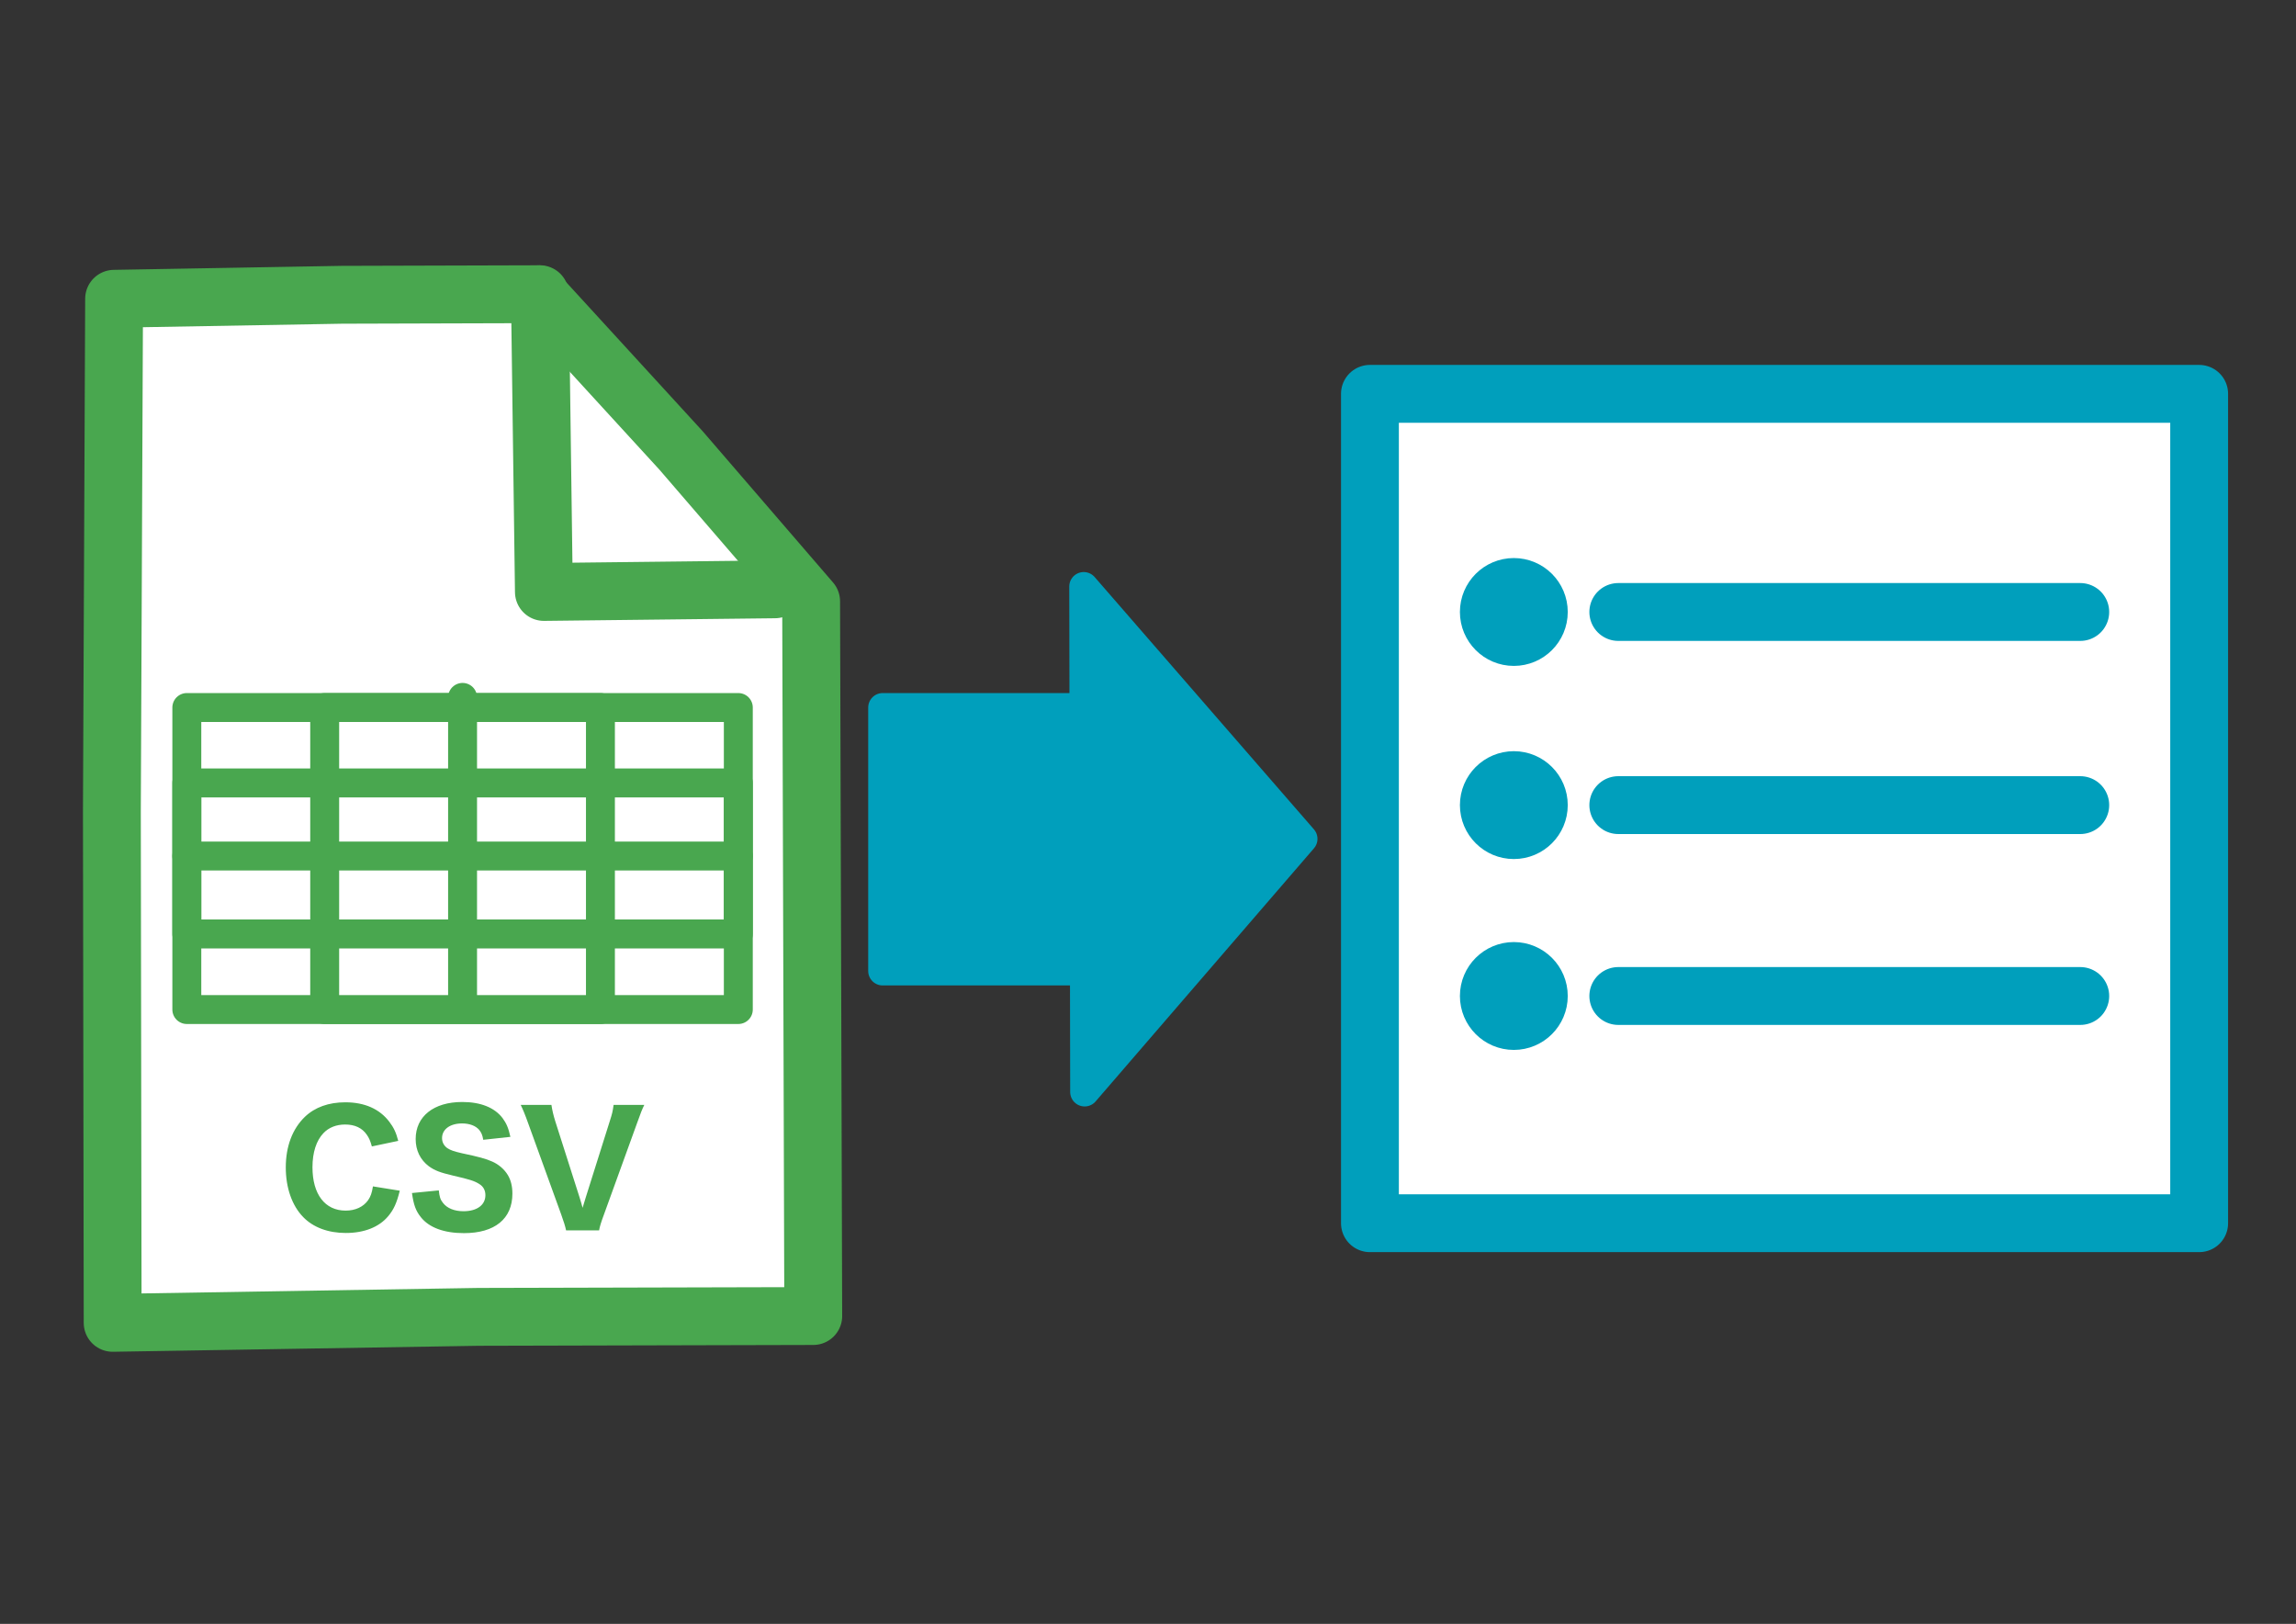 <svg stroke-miterlimit="10" style="fill-rule:nonzero;clip-rule:evenodd;stroke-linecap:round;stroke-linejoin:round" viewBox="0 0 1190.7 841.995" xml:space="preserve"
  xmlns="http://www.w3.org/2000/svg"
  xmlns:vectornator="http://vectornator.io">
  <rect x="0" y="0" width="1190.7" height="841.995" fill="#333333" stroke="none"/>
  <g vectornator:layerName="レイヤー 1">
    <path d="M710.446 204.211h430.034v430.035H710.446V204.211Z" fill="#fff" stroke="#009fbc" stroke-width="30" vectornator:layerName="長方形 1"/>
    <g vectornator:layerName="グループ 2" fill="#009fbc" stroke="#009fbc" stroke-width="30">
      <path d="M839.244 417.459h239.576" vectornator:layerName="ライン 1"/>
      <path d="M772.105 417.459c0-7.16 5.804-12.964 12.964-12.964s12.964 5.804 12.964 12.964-5.804 12.964-12.964 12.964-12.964-5.804-12.964-12.964Z" vectornator:layerName="楕円形 1"/>
    </g>
    <g vectornator:layerName="グループ 3" fill="#009fbc" stroke="#009fbc" stroke-width="30">
      <path d="M839.244 317.32h239.576" vectornator:layerName="ライン 1"/>
      <path d="M772.105 317.32c0-7.16 5.804-12.964 12.964-12.964s12.964 5.804 12.964 12.964-5.804 12.964-12.964 12.964-12.964-5.804-12.964-12.964Z" vectornator:layerName="楕円形 1"/>
    </g>
    <g vectornator:layerName="グループ 1" fill="#009fbc" stroke="#009fbc" stroke-width="30">
      <path d="M839.244 516.432h239.576" vectornator:layerName="ライン 1"/>
      <path d="M772.105 516.432c0-7.16 5.804-12.964 12.964-12.964s12.964 5.804 12.964 12.964-5.804 12.964-12.964 12.964-12.964-5.804-12.964-12.964Z" stroke-linecap="butt" vectornator:layerName="楕円形 1"/>
    </g>
    <path d="m59.17 154.924 118.031-2.075 101.792-.296 37.115 40.524 37.115 40.524 33.714 39.108 33.714 39.107.55 185.278.549 185.278-173.545.43-189.782 3.101-.4-265.044 1.147-265.935Z" fill="#fff" stroke="#49a74f" stroke-linecap="butt" stroke-width="30" vectornator:layerName="長方形 2"/>
    <path d="M96.883 366.859H382.89v156.595H96.883V366.859Z" fill="#fff" stroke="#49a74f" stroke-width="15" vectornator:layerName="長方形 6"/>
    <path d="M168.384 366.859h143v156.595h-143V366.859Z" fill="#fff" stroke="#49a74f" stroke-width="15" vectornator:layerName="長方形 5"/>
    <path d="M96.883 405.964H382.89v78.3H96.883v-78.3Z" fill="none" stroke="#49a74f" stroke-width="15" vectornator:layerName="長方形 4"/>
    <path d="m279.991 152.553 2.072 154.381 119.793-1.367" fill="none" stroke="#49a74f" stroke-width="30" vectornator:layerName="曲線 1"/>
    <path d="M96.883 443.87H382.89" fill="none" stroke="#49a74f" stroke-linecap="butt" stroke-width="15" vectornator:layerName="ライン 1"/>
    <path d="M239.887 361.606v156.595" fill="none" stroke="#49a74f" stroke-linecap="butt" stroke-width="15" vectornator:layerName="ライン 2"/>
    <g fill="#49a74f" vectornator:layerName="Text 1">
      <path d="M206.527 591.555c-1.12-4.32-2.32-6.88-4.64-9.92-5.04-6.64-12.8-10.08-22.8-10.08-8.64 0-15.76 2.56-20.96 7.52-6.48 6.24-9.92 15.36-9.92 26.24 0 10.56 3.2 19.76 9.04 25.76 5.2 5.36 12.96 8.24 22.08 8.24 9.52 0 17.28-3.04 22-8.72 2.88-3.44 4.4-6.8 6-13.2l-13.92-2.24c-.56 3.52-1.2 5.2-2.48 7.12-2.48 3.52-6.64 5.44-11.68 5.44-10.72 0-17.2-8.48-17.2-22.48 0-7.68 2-13.84 5.68-17.68 2.8-2.96 6.72-4.48 11.28-4.48 4.96 0 8.8 1.76 11.2 5.28 1.2 1.68 1.84 3.2 2.64 6.08l13.68-2.88ZM213.647 618.595c.88 6.24 2 9.28 4.64 12.56 4.24 5.36 12 8.24 22.32 8.24 16 0 25.12-7.44 25.12-20.48 0-3.84-.8-7.04-2.4-9.68-1.84-3.04-4.8-5.52-8.08-6.96-3.2-1.44-7.04-2.48-15.76-4.32-4.16-.96-5.76-1.52-7.52-2.64-1.76-1.28-2.72-3.04-2.72-5.2 0-4.56 4.16-7.6 10.4-7.6 3.84 0 7.04 1.2 8.88 3.36 1.12 1.44 1.68 2.64 2.08 5.12l14.08-1.52c-1.04-4.72-2.08-7.04-4.08-9.76-4.16-5.44-11.36-8.32-20.88-8.32-14.8 0-24.16 7.44-24.16 19.2 0 5.92 2.4 10.8 6.88 14.16 3.04 2.16 5.68 3.2 12.48 4.8 8.72 2 11.2 2.8 13.68 4.4 2.08 1.28 3.12 3.28 3.12 5.76 0 5.12-4.4 8.32-11.36 8.32-4.72 0-8.48-1.52-10.64-4.32-1.36-1.68-1.84-3.2-2.16-6.48l-13.92 1.36ZM287.967 581.395c-.96-3.12-1.52-5.36-2-8.48h-15.92c1.12 2.32 2.24 4.96 3.92 9.68l17.04 47.04c1.36 3.76 2.16 6.32 2.56 8.32h17.12c.32-1.92 1.12-4.48 2.56-8.32l17.04-47.04c1.92-5.44 2.8-7.6 3.84-9.68h-15.92c-.48 3.44-.64 4.24-2 8.48l-12.4 39.36c-.64 2-1.2 3.84-1.68 5.52-.24-1.04-.88-3.2-1.6-5.52l-12.56-39.36Z"/>
    </g>
  </g>
  <g vectornator:layerName="レイヤー 1" fill="#009fbc" stroke="#009fbc" stroke-width="15">
    <path d="M457.75 366.859h137.6v136.609h-137.6V366.859Z" vectornator:layerName="長方形 1"/>
    <path d="m675.744 434.956-56.626 65.628-56.626 65.628-.24-131.049-.24-131.048 56.866 65.42 56.866 65.421Z" vectornator:layerName="星 1"/>
  </g>
</svg>